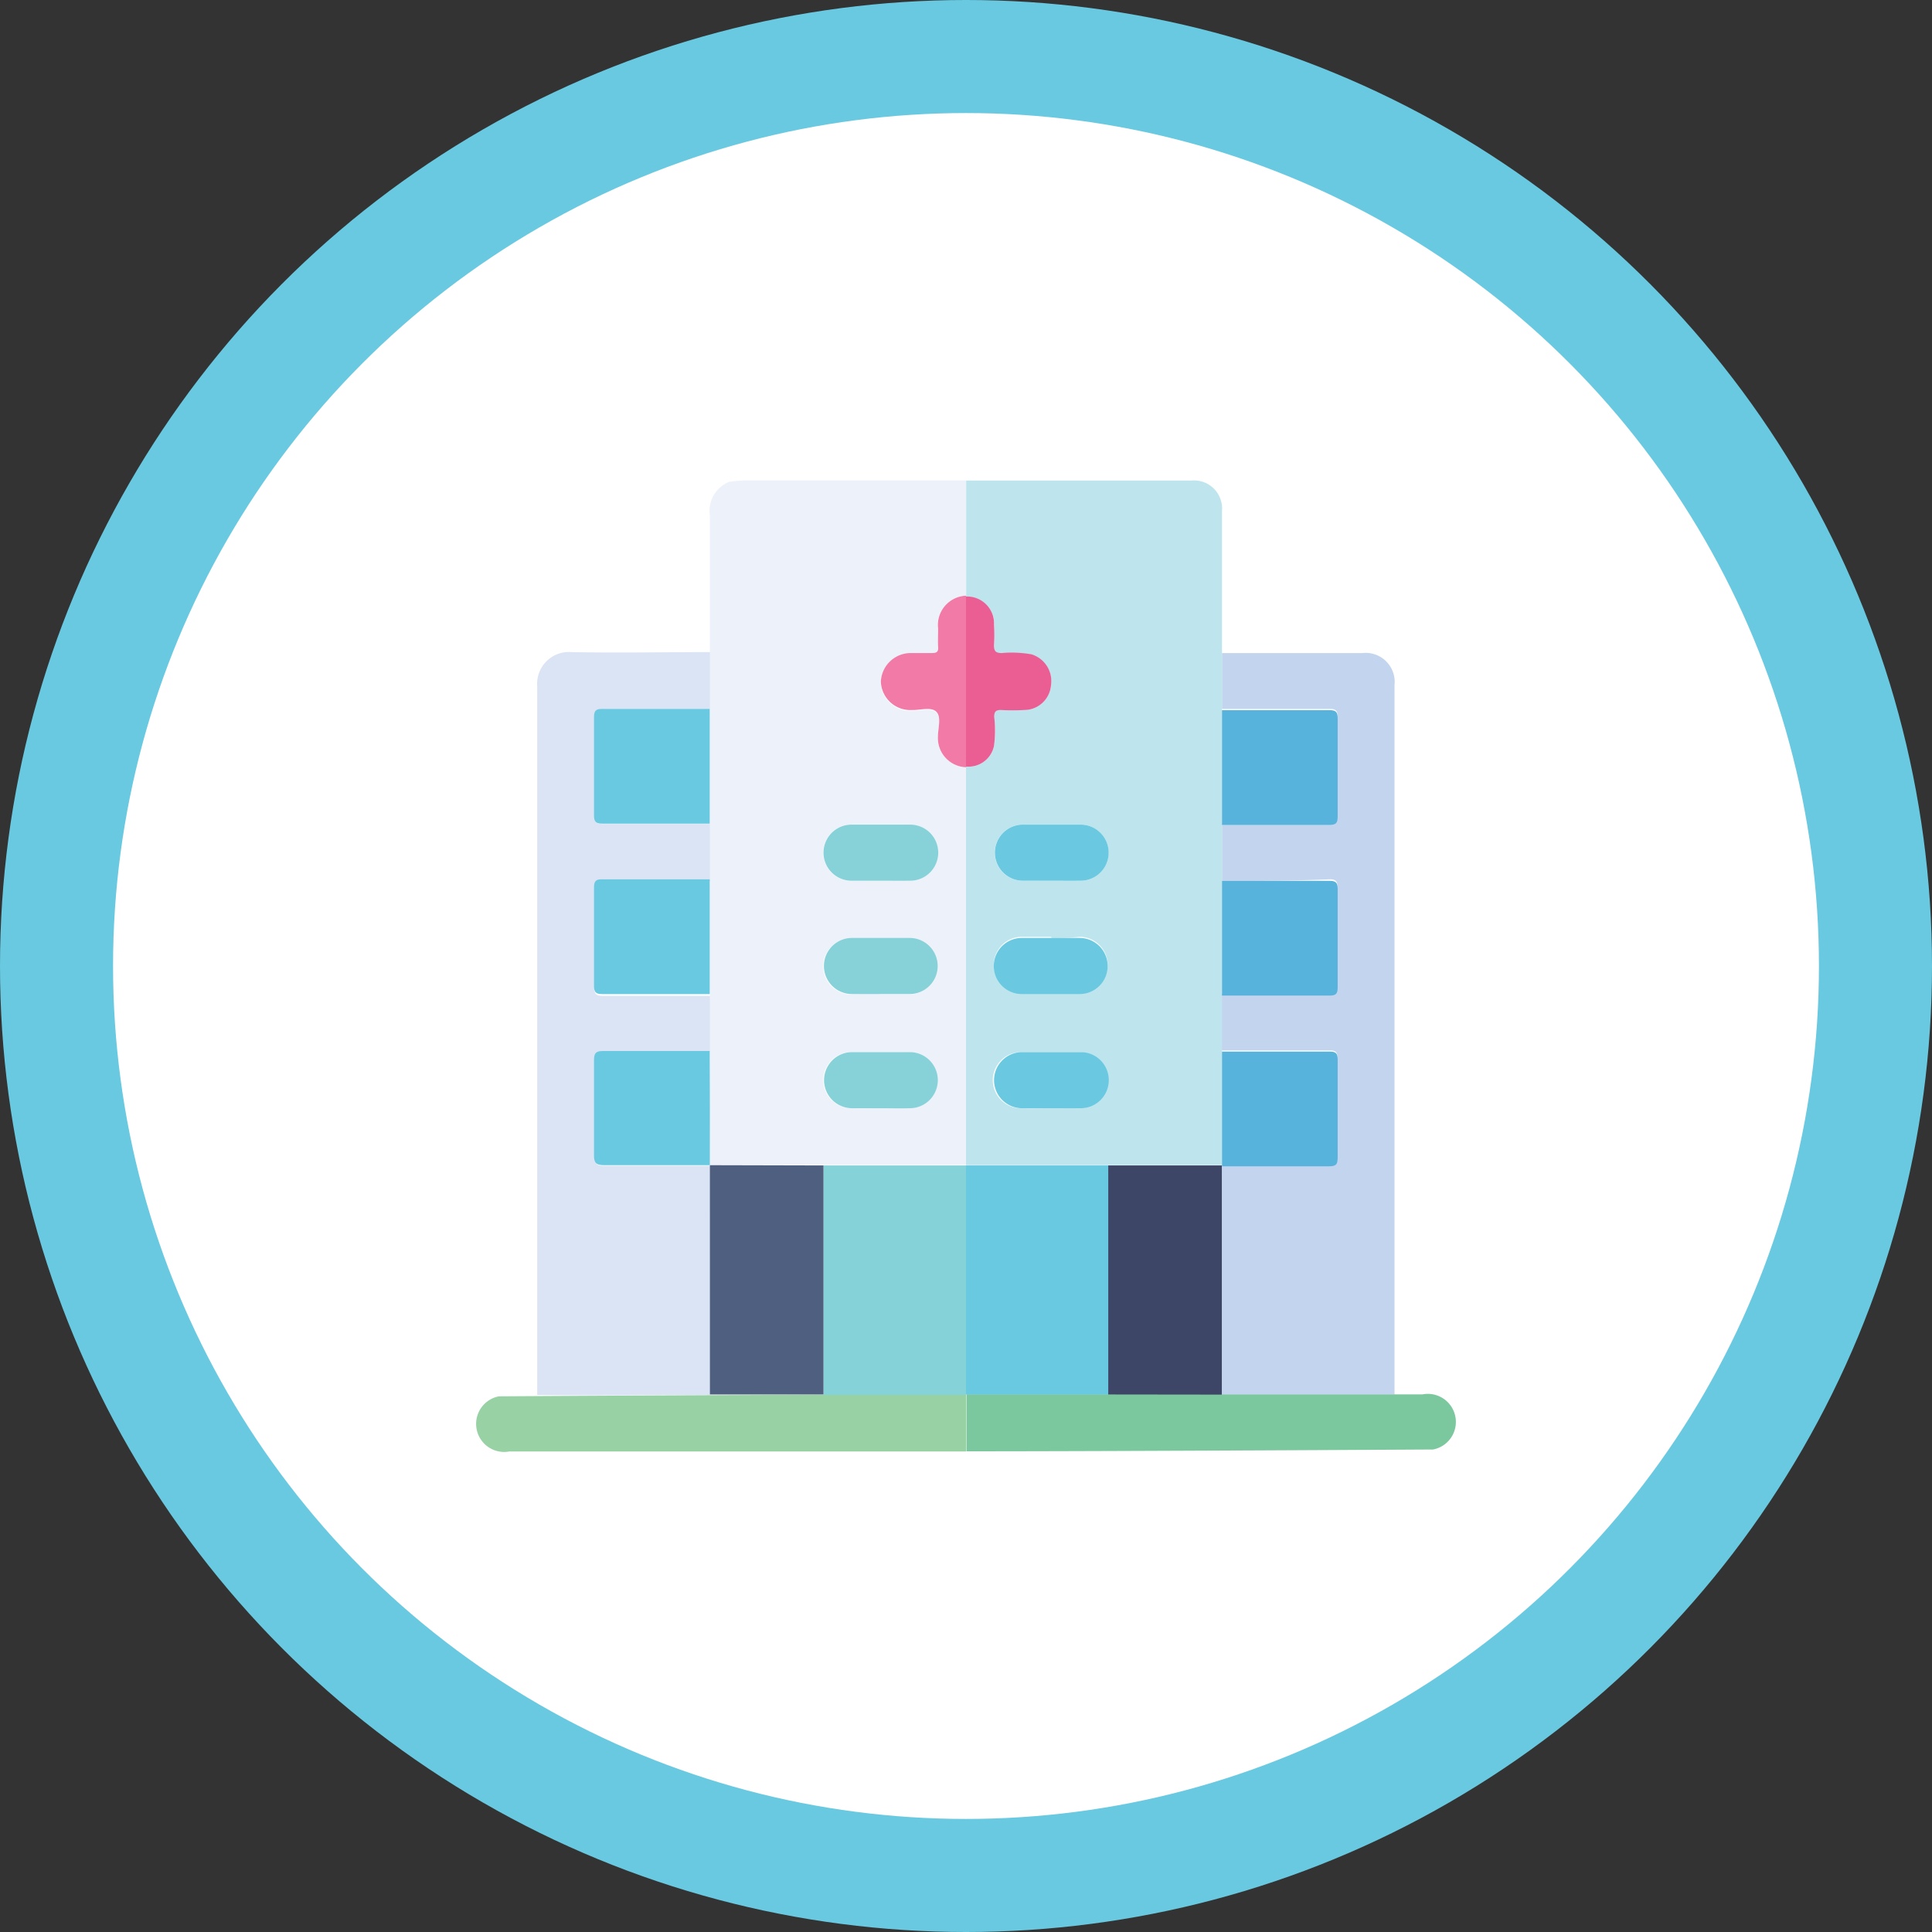<svg xmlns="http://www.w3.org/2000/svg" id="f9e6aa8b-f05a-4154-b024-9ec97cd85497" data-name="Layer 1" viewBox="0 0 137.74 137.74"><rect x="0" y="0" width="137.74" height="137.74" fill="#333333" stroke="none"/><defs><style>.f50f37a4-3336-4db8-9034-5bb45f8b7192{fill:#69c9e0;}.aa0a559d-9c29-4e4c-b6ae-d277347516bd{fill:#fff;}.b0c130bc-a06c-4f10-a0df-5241d494d8ab{fill:#edf1fa;}.bfb6dca0-cb40-42b8-99a9-42baf5db2b33{fill:#7cc89e;}.ac3db9fe-36d6-44f1-946c-86b085ba2b28{fill:#98d1a4;}.be0edc44-a747-47f0-aa99-4e8a620540f0{fill:#bee5ee;}.ab5ecc1c-8f1b-46ef-9c25-449047b08fba{fill:#dae4f4;}.f0604a43-960d-4e42-9636-dda4d23cb645{fill:#86d2d9;}.a1fe40ab-1a8f-4726-8a26-288ddfa4427a{fill:#4e5f80;}.ac2fdb05-e150-43b2-b81e-7e3f2fcbe5fb{fill:#f27aa7;}.b0060aa2-d78f-4a74-9527-d74c665b9b0d{fill:#87d2d9;}.b7c42ca1-21c5-4a1b-b364-f9b73e47fd35{fill:#c3d5ee;}.ae0c38e3-5de5-4867-99b9-48a5a4e97ae7{fill:#3e4667;}.a98012cb-905e-4505-8f07-5dcdda8300ae{fill:#57b3db;}.a33cf80f-d491-4521-9b48-59edde0b85be{fill:#eb5e93;}.e152657e-16ff-4995-aad3-5299c0d071f5{fill:#6ac9e0;}</style></defs><circle class="f50f37a4-3336-4db8-9034-5bb45f8b7192" cx="68.87" cy="68.87" r="68.87"></circle><circle class="aa0a559d-9c29-4e4c-b6ae-d277347516bd" cx="68.87" cy="68.87" r="60.81"></circle><path class="b0c130bc-a06c-4f10-a0df-5241d494d8ab" d="M59.27,40.38H75q0,4.11,0,8.22A2.09,2.09,0,0,0,73,51c0,.43,0,.86,0,1.29s-.12.47-.47.46-1,0-1.42,0a2.13,2.13,0,0,0-2.19,2.06,2.1,2.1,0,0,0,2.21,2c.6,0,1.38-.26,1.75.13S73,58,73,58.64a2.08,2.08,0,0,0,2,2.19V89.18l-.88,0-9.28,0-8.1,0h0V52.69c0-3.26,0-6.52,0-9.78a2.24,2.24,0,0,1,1.38-2.43A9.46,9.46,0,0,1,59.27,40.38Zm9.57,28.54c.72,0,1.44,0,2.16,0a2,2,0,0,0,0-4c-1.39,0-2.79,0-4.18,0a2,2,0,0,0,0,4C67.49,68.93,68.17,68.92,68.84,68.92Zm0,8.11c.69,0,1.39,0,2.09,0a2,2,0,0,0,0-4q-2.06,0-4.11,0a2,2,0,0,0,0,4C67.52,77,68.19,77,68.87,77Zm0,8.11c.69,0,1.39,0,2.09,0a2,2,0,0,0,0-4q-2.05,0-4.11,0a2,2,0,0,0,0,4C67.53,85.16,68.2,85.14,68.88,85.14Z" transform="translate(-6.13 -6.13)"></path><path class="bfb6dca0-cb40-42b8-99a9-42baf5db2b33" d="M105.55,105.54l2,0a2,2,0,0,1,.75,3.93c-.05,0-22.23.13-33.27.13v-4.07h30.56Z" transform="translate(-6.13 -6.13)"></path><path class="ac3db9fe-36d6-44f1-946c-86b085ba2b28" d="M44.45,109.61l-2,0a2,2,0,0,1-.75-3.93S64,105.54,75,105.54v4.07H44.45Z" transform="translate(-6.13 -6.13)"></path><path class="be0edc44-a747-47f0-aa99-4e8a620540f0" d="M75,40.39H91.07a2,2,0,0,1,2.18,2.17V89.2h0l-8.1,0H75V60.78a1.85,1.85,0,0,0,2-1.49A8.51,8.51,0,0,0,77,57.21c0-.35.11-.48.47-.47a15.88,15.88,0,0,0,1.69,0A1.92,1.92,0,0,0,81.06,55a2,2,0,0,0-1.38-2.19,8.09,8.09,0,0,0-2.14-.09c-.42,0-.55-.14-.53-.55a12.18,12.18,0,0,0,0-1.48,1.92,1.92,0,0,0-2-2V40.39Zm6.07,28.53c.69,0,1.39,0,2.09,0a2,2,0,0,0,0-4q-2.06,0-4.11,0a2,2,0,0,0,0,4C79.71,68.93,80.38,68.92,81.06,68.92Zm0,4c-.7,0-1.39,0-2.09,0a2,2,0,0,0,0,4c1.37,0,2.74,0,4.12,0a2,2,0,0,0,0-4C82.45,73,81.77,73,81.1,73ZM81,85.14c.7,0,1.4,0,2.09,0a2,2,0,0,0,0-4c-1.39,0-2.78,0-4.18,0a2,2,0,0,0,0,4C79.67,85.16,80.35,85.14,81,85.14Z" transform="translate(-6.13 -6.13)"></path><path class="ab5ecc1c-8f1b-46ef-9c25-449047b08fba" d="M56.74,105.58c-4.1,0-8.2.06-12.31,0,0-16.81,0-33.71,0-50.52a2.27,2.27,0,0,1,2.45-2.44c3.29.07,6.58,0,9.87,0,0,1.36,0,2.72,0,4.07-2.56,0-5.12,0-7.69,0-.46,0-.56.17-.56.59,0,2.32,0,4.63,0,7,0,.42.1.59.56.59,2.57,0,5.13,0,7.69,0v4.08c-2.56,0-5.12,0-7.69,0-.46,0-.56.17-.56.59,0,2.32,0,4.63,0,7,0,.42.1.59.56.59,2.57,0,5.13,0,7.69,0V81.1c-2.54,0-5.08,0-7.62,0-.53,0-.63.19-.63.67,0,2.25,0,4.5,0,6.75,0,.54.13.73.7.72,2.52,0,5,0,7.56,0h0Z" transform="translate(-6.13 -6.13)"></path><path class="f0604a43-960d-4e42-9636-dda4d23cb645" d="M75,105.58l-10.16,0V89.22l9.28,0,.88,0v16.4Z" transform="translate(-6.13 -6.13)"></path><path class="a1fe40ab-1a8f-4726-8a26-288ddfa4427a" d="M64.84,89.22v16.33c-2.7,0-5.4,0-8.1,0V89.2Z" transform="translate(-6.13 -6.13)"></path><path class="f50f37a4-3336-4db8-9034-5bb45f8b7192" d="M56.73,64.85c-2.56,0-5.12,0-7.69,0-.46,0-.56-.17-.56-.59,0-2.32,0-4.63,0-7,0-.42.1-.59.56-.59,2.57,0,5.13,0,7.69,0Z" transform="translate(-6.13 -6.13)"></path><path class="f50f37a4-3336-4db8-9034-5bb45f8b7192" d="M56.73,77c-2.56,0-5.12,0-7.69,0-.46,0-.56-.17-.56-.59,0-2.32,0-4.63,0-7,0-.42.1-.6.56-.59,2.57,0,5.13,0,7.69,0Z" transform="translate(-6.13 -6.13)"></path><path class="f50f37a4-3336-4db8-9034-5bb45f8b7192" d="M56.74,89.2c-2.52,0-5,0-7.56,0-.57,0-.71-.18-.7-.72,0-2.25,0-4.5,0-6.75,0-.48.1-.67.63-.67,2.54,0,5.08,0,7.62,0Q56.75,85.15,56.74,89.2Z" transform="translate(-6.13 -6.13)"></path><path class="ac2fdb05-e150-43b2-b81e-7e3f2fcbe5fb" d="M75,60.83a2.08,2.08,0,0,1-2-2.19c0-.6.26-1.38-.11-1.76s-1.15-.11-1.75-.13a2.1,2.1,0,0,1-2.21-2,2.13,2.13,0,0,1,2.19-2.06c.47,0,1,0,1.42,0s.49-.11.47-.46,0-.86,0-1.29a2.09,2.09,0,0,1,2-2.34V60.83Z" transform="translate(-6.13 -6.13)"></path><path class="b0060aa2-d78f-4a74-9527-d74c665b9b0d" d="M68.84,68.92c-.67,0-1.35,0-2,0a2,2,0,0,1,0-4c1.39,0,2.79,0,4.18,0a2,2,0,0,1,0,4C70.28,68.93,69.56,68.92,68.84,68.92Z" transform="translate(-6.13 -6.13)"></path><path class="b0060aa2-d78f-4a74-9527-d74c665b9b0d" d="M68.87,77c-.68,0-1.35,0-2,0a2,2,0,0,1,0-4q2.06,0,4.11,0a2,2,0,0,1,0,4C70.26,77,69.56,77,68.87,77Z" transform="translate(-6.13 -6.13)"></path><path class="b0060aa2-d78f-4a74-9527-d74c665b9b0d" d="M68.88,85.14c-.68,0-1.35,0-2,0a2,2,0,0,1,0-4q2.06,0,4.11,0a2,2,0,0,1,0,4C70.27,85.16,69.57,85.14,68.88,85.14Z" transform="translate(-6.13 -6.13)"></path><path class="b7c42ca1-21c5-4a1b-b364-f9b73e47fd35" d="M93.25,68.93V64.85c2.57,0,5.13,0,7.69,0,.46,0,.56-.17.56-.59,0-2.32,0-4.63,0-7,0-.42-.1-.59-.56-.59-2.56,0-5.12,0-7.69,0V52.69h10a2.07,2.07,0,0,1,2.3,2.29v50.56H93.24V89.2h0c2.54,0,5.08,0,7.62,0,.44,0,.64-.08.63-.59,0-2.31,0-4.63,0-7,0-.42-.09-.6-.56-.59-2.56,0-5.12,0-7.69,0V77c2.57,0,5.13,0,7.69,0,.46,0,.56-.17.56-.59,0-2.32,0-4.63,0-7,0-.42-.1-.6-.56-.59C98.38,68.93,95.82,68.93,93.25,68.93Z" transform="translate(-6.13 -6.13)"></path><path class="f50f37a4-3336-4db8-9034-5bb45f8b7192" d="M75,105.55V89.22H85.14v16.33Z" transform="translate(-6.13 -6.13)"></path><path class="ae0c38e3-5de5-4867-99b9-48a5a4e97ae7" d="M85.14,105.55V89.22l8.1,0v16.34Z" transform="translate(-6.13 -6.13)"></path><path class="a98012cb-905e-4505-8f07-5dcdda8300ae" d="M93.25,56.76c2.57,0,5.13,0,7.69,0,.46,0,.56.17.56.59,0,2.32,0,4.63,0,7,0,.42-.1.59-.56.59-2.56,0-5.12,0-7.69,0Z" transform="translate(-6.13 -6.13)"></path><path class="a98012cb-905e-4505-8f07-5dcdda8300ae" d="M93.25,68.93c2.57,0,5.13,0,7.69,0,.46,0,.56.17.56.59,0,2.32,0,4.63,0,7,0,.42-.1.59-.56.59-2.56,0-5.12,0-7.69,0Z" transform="translate(-6.13 -6.13)"></path><path class="a98012cb-905e-4505-8f07-5dcdda8300ae" d="M93.25,81.1c2.57,0,5.13,0,7.69,0,.47,0,.56.17.56.59,0,2.32,0,4.64,0,7,0,.51-.19.59-.63.59-2.54,0-5.08,0-7.62,0Z" transform="translate(-6.13 -6.13)"></path><path class="a33cf80f-d491-4521-9b48-59edde0b85be" d="M75,60.78V48.66a1.92,1.92,0,0,1,2,2,12.18,12.18,0,0,1,0,1.48c0,.41.11.54.53.55a8.09,8.09,0,0,1,2.14.09A2,2,0,0,1,81.06,55a1.92,1.92,0,0,1-1.89,1.75,15.88,15.88,0,0,1-1.69,0c-.36,0-.46.12-.47.47A8.51,8.51,0,0,1,77,59.29,1.85,1.85,0,0,1,75,60.78Z" transform="translate(-6.13 -6.13)"></path><path class="e152657e-16ff-4995-aad3-5299c0d071f5" d="M81.06,68.92c-.68,0-1.35,0-2,0a2,2,0,0,1,0-4q2.05,0,4.11,0a2,2,0,0,1,0,4C82.45,68.93,81.75,68.92,81.06,68.92Z" transform="translate(-6.13 -6.13)"></path><path class="e152657e-16ff-4995-aad3-5299c0d071f5" d="M81.1,73c.67,0,1.35,0,2,0a2,2,0,0,1,0,4c-1.38,0-2.75,0-4.12,0a2,2,0,0,1,0-4C79.71,73,80.4,73,81.1,73Z" transform="translate(-6.13 -6.13)"></path><path class="e152657e-16ff-4995-aad3-5299c0d071f5" d="M81,85.14c-.67,0-1.35,0-2,0a2,2,0,0,1,0-4c1.4,0,2.79,0,4.18,0a2,2,0,0,1,0,4C82.42,85.15,81.72,85.14,81,85.14Z" transform="translate(-6.13 -6.13)"></path></svg>